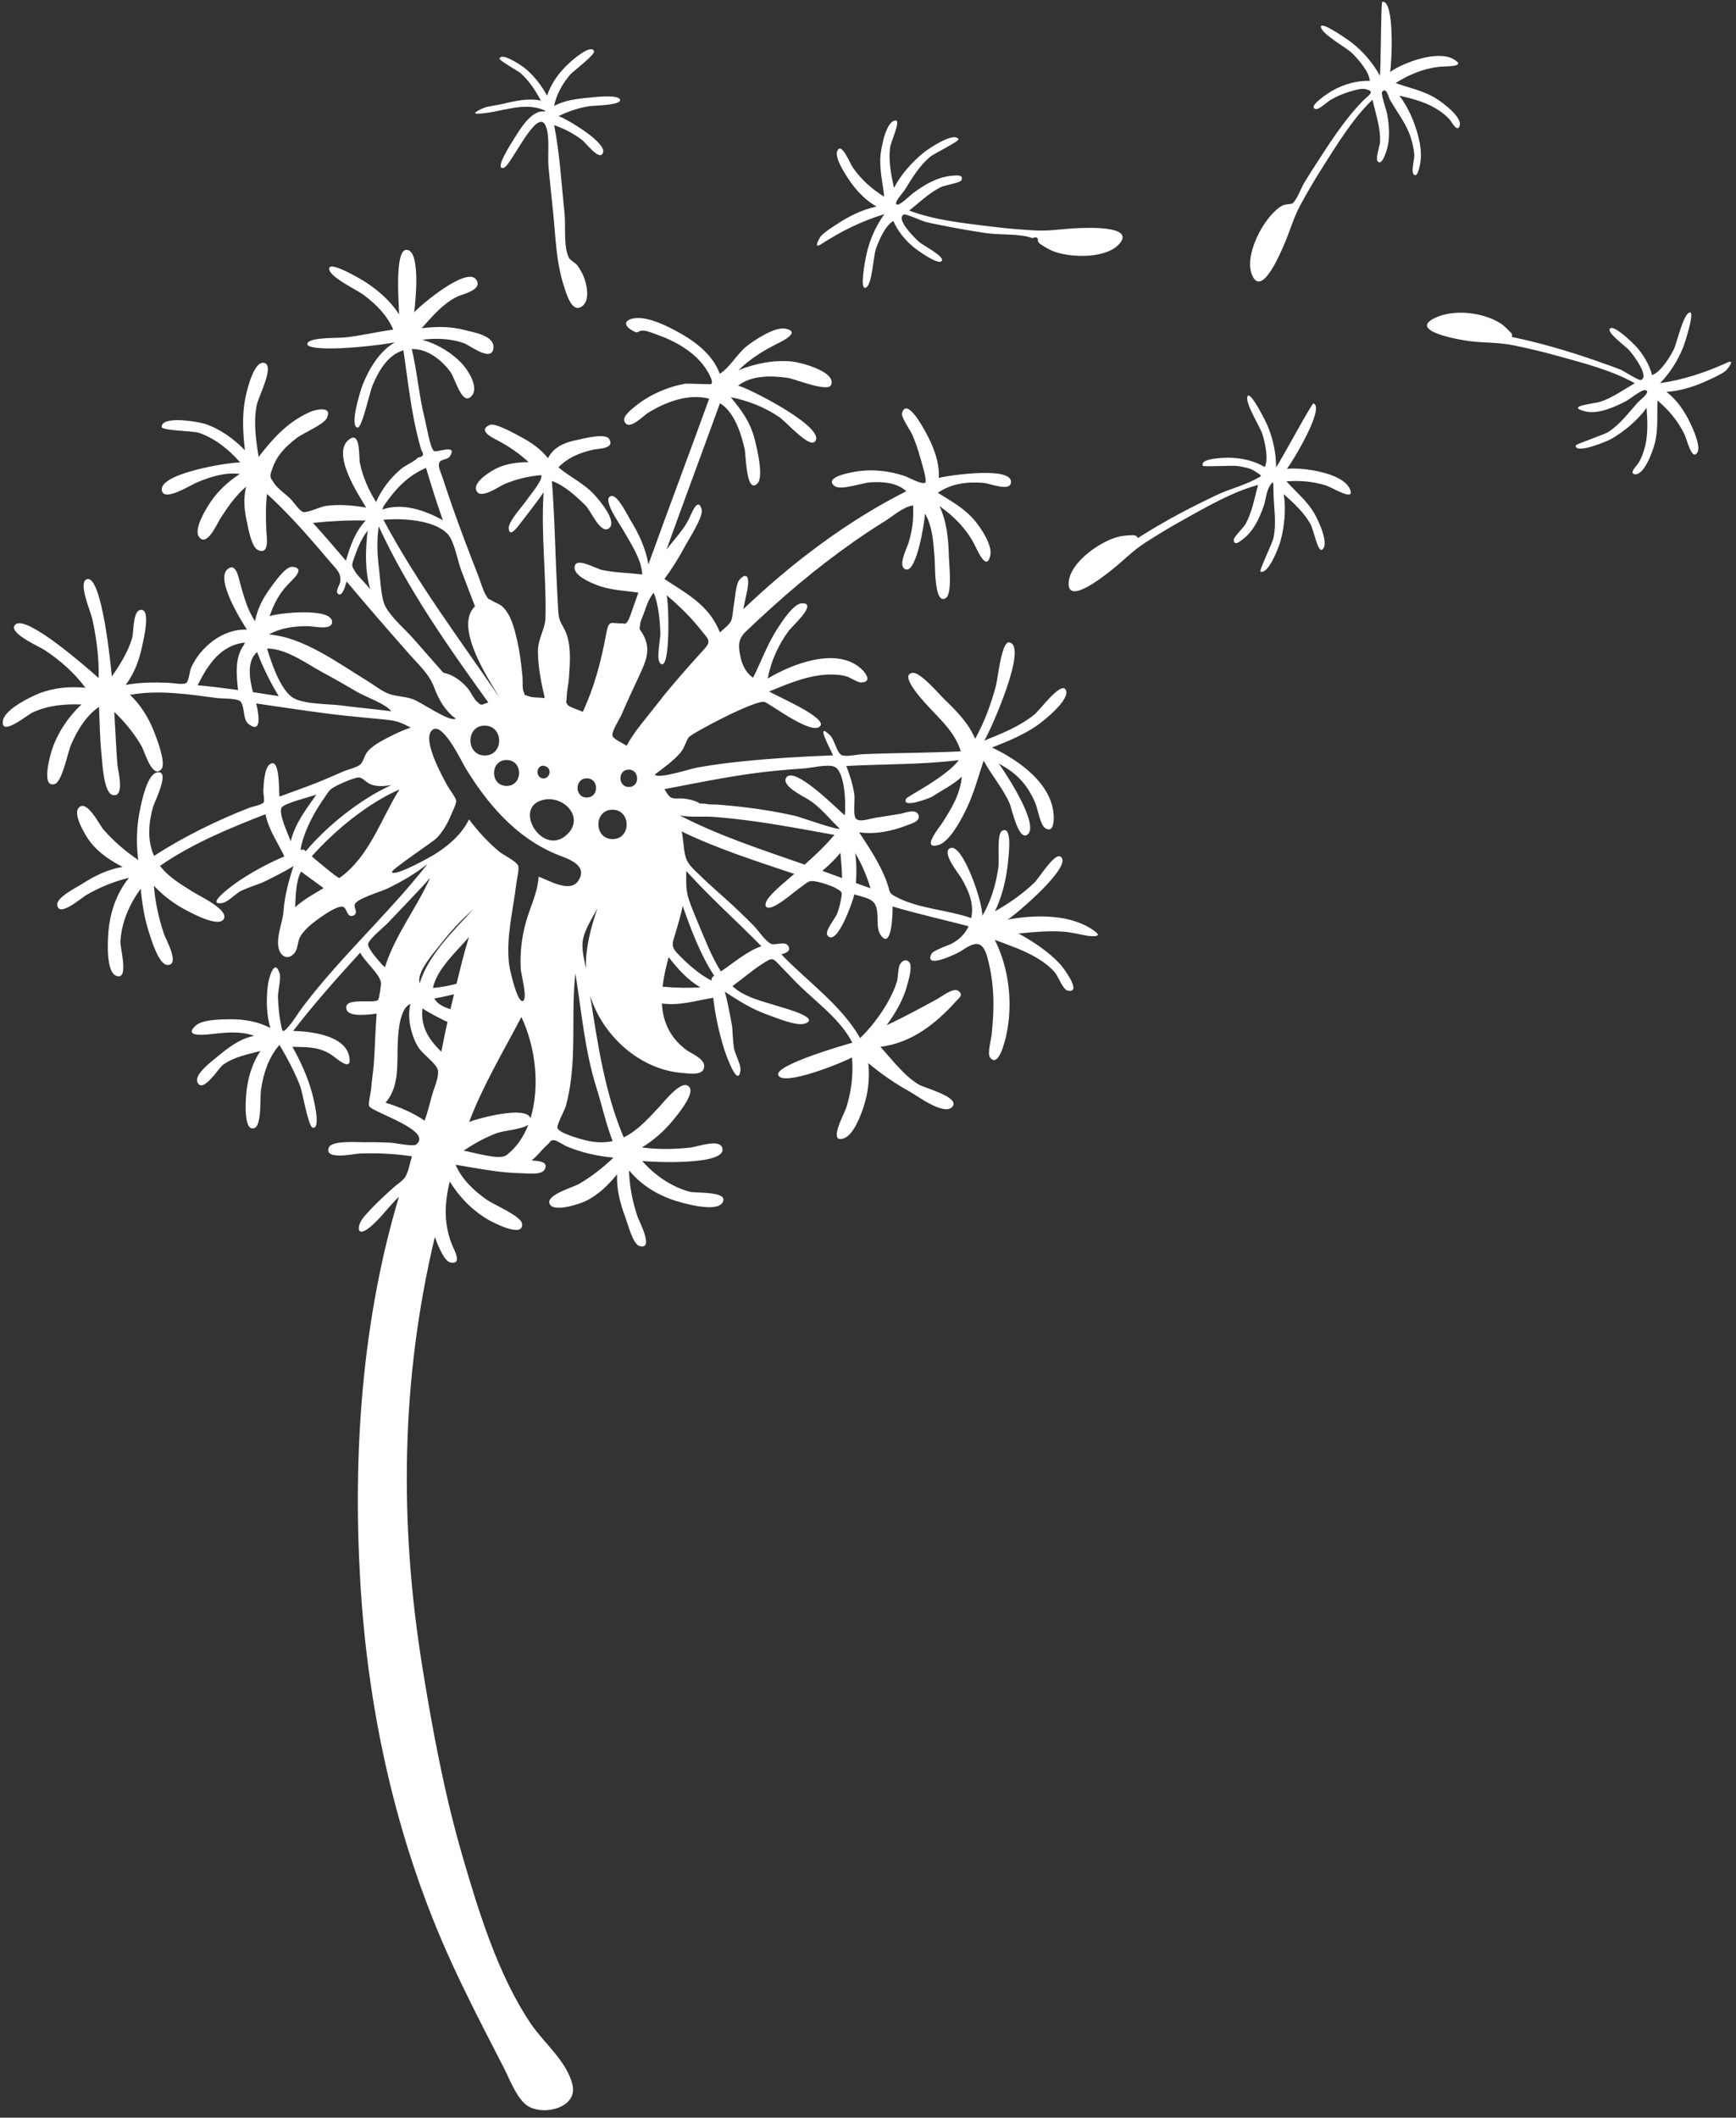<?xml version="1.0" encoding="UTF-8" standalone="no"?><svg xmlns="http://www.w3.org/2000/svg" xmlns:xlink="http://www.w3.org/1999/xlink" fill="#000000" height="502.2" preserveAspectRatio="xMidYMid meet" version="1" viewBox="-0.6 -0.4 411.7 502.2" width="411.7" zoomAndPan="magnify"><rect x="-0.6" y="-0.4" width="411.7" height="502.2" fill="#333333" stroke="none"/><g id="change1_1"><path d="M259.18,220.55c-5.58-4.28-14.26-4.08-20.82-2.87c1.96-1.18,15.85-12.99,12.51-14.95 c-1.43-0.84-5.09,5.15-6.17,6.19c-2.78,2.68-5.99,4.9-9.34,6.79c1.86-3.89,2.81-8.19,3.17-12.47c0.1-1.13,0.96-8.05-1.52-6.58 c-1.27,0.75-0.58,6.84-0.84,8.63c-0.59,4.02-1.72,8.02-3.84,11.53c0.36-2.62-4.68-17.62-7.65-16.06c-2.03,1.06,2.1,6.02,2.81,7.26 c1.62,2.85,2.99,5.96,2.23,9.3c-5.62-1.98-12.55-2.21-17.81-5.03c-1.8-0.96-1.36-1.01-2.03-3.02c-0.43-1.29-0.98-2.53-1.58-3.74 c-1.47-2.99-3.34-5.78-5.16-8.55c3.8,0.55,7.84-0.28,11.38-1.67c1.08-0.42,3.24-0.94,2.69-2.46c-0.57-1.57-3.3-0.44-4.33-0.25 c-1.94,0.34-3.9,0.62-5.85,0.93c-1.75,0.28-4.07,1.25-4.78,0c-0.54-0.94-0.04-4.48-0.27-5.79c-0.38-2.22-1.05-4.4-1.88-6.49 c9.03-0.49,17.7-0.28,26.67-1.38c-2.99,4.02-12.2,8.58-12.47,9.12c-1.26,2.53,5.72-0.17,6.21-0.49c2.52-1.66,4.79-2.68,7.01-4.72 c-0.47,4.22-2.31,7.28-4.56,10.82c-0.77,1.22-5.18,6.47-1.12,5.43c2.66-0.68,5.35-5.78,6.47-8.02c1.92-3.83,3.03-7.99,4.36-12.04 c1.9,3.51,4.57,6.54,6.18,10.2c0.53,1.21,2.08,9.01,4.23,7.34c2.97-2.31-5.38-14.85-6.79-16.8c4.24,2.2,6.94,5.14,8.72,9.56 c0.51,1.28,1.11,5,2.26,5.73c1.82,1.15,2.05-1.27,2.03-2.56c-0.12-7.89-8.25-13.51-14.63-16.57c3.62-1.41,7.37-2.96,10.59-5.16 c1.56-1.06,8.21-6.36,6.86-8.57c-1.18-1.92-6.1,4.85-7.38,5.88c-3.57,2.9-7.7,4.5-11.91,6.21c1.41-2.24,10.61-22.73,5.86-23.29 c-1.77-0.21-2.65,8.52-3.07,10.14c-1.16,4.42-2.74,8.74-4.97,12.73c-1.48-3.63-4.44-6.64-7.22-9.31c-1.21-1.16-5.75-6.54-7.58-6.33 c-3.74,0.41,3.72,7.99,4.62,8.94c2.72,2.85,5.65,5.78,6.77,9.67c-7.77,0.39-15.57,0.35-23.34,0.68c-1.07,0.05-4.08,0.7-4.96,0.19 c-1.16-0.68-1.63-3.65-2.68-4.67c-3.7-3.59,0.09,3.3,0.7,4.75c-7.16,0.27-14.32,0.69-21.45,1.42c-3.59,0.37-7.16,0.83-10.71,1.46 c-1.75,0.31-9.25,2.82-10.12,1.67c2.14-1.64,4.42-3.2,6.17-5.28c0.9-1.07,1.2-2.61,1.87-3.54c0.69-0.95,16.28-9.21,18.07-8.37 c2.04,0.96,11.26,7.99,13.14,5.68c1.63-2.01-10.61-7.23-12.14-8.18c4.63-1.9,9.58-4.03,14.68-4.03c1.2,0,2.44,0.11,3.61,0.42 c0.76,0.2,2.68,1.43,3.36,1.45c2.54,0.07,1.74-1.72,0.38-3.05c-5.74-5.6-16.65-1.3-22.35,2.13c0.75-4.1,2.55-8.05,5.03-11.39 c0.69-0.93,7-6.56,3.08-6.45c-1.98,0.06-4.65,4.26-5.6,5.68c-2.49,3.73-3.99,7.99-5.99,11.98c-1.69-1.16-2.58-3.03-2.99-4.99 c-0.56-2.64-0.6-4.18,1.33-6.02c4.06-3.88,8.23-7.66,12.54-11.27c4.19-3.5,8.51-6.84,12.98-9.97c2.44-1.71,4.92-3.35,7.45-4.92 c1.84-1.14,4.41-3.45,6.65-3.69c0.12,3.27-0.14,5.84-1.12,8.95c-0.44,1.39-2.64,5.54-0.63,6.21c2.54,0.85,4.46-11,4.56-13.24 c1.85,3.11,2,7.15,2.29,10.66c0.13,1.54-0.13,11.22,2.67,9.37c1.58-1.04,0.73-8.32,0.69-10.14c-0.09-3.95-0.5-8.04-2.21-11.65 c3.32,2.3,6.22,5.23,8.14,8.81c0.72,1.34,3.02,7.01,3.91,2.86c0.52-2.43-2.18-6.42-3.62-8.16c-2.43-2.94-5.64-4.7-8.83-6.67 c3.2-2.21,7.07-2.69,10.88-2.35c1.39,0.12,5.9,1.97,6.41,0.18c1.26-4.37-15.23-1.9-17.05-1.36c0.19-3.84-1.32-7.58-3.14-10.89 c-0.43-0.79-4.43-8.28-5.57-4.55c-0.32,1.04,1.97,4.13,2.44,5.24c0.73,1.69,1.33,3.42,1.81,5.19c0.15,0.56,1.76,5.63,1.25,6.12 c-0.64,0.62-4.19-1.34-4.89-1.57c-3.49-1.15-7.16-1.62-10.81-1.16c-1.08,0.14-8.69,1.3-5.81,3.54c1.43,1.12,6.6-0.76,8.4-0.87 c2.94-0.18,6.32,0,8.61,2.1c-14.14,7.14-27.23,17.08-38.66,27.98c0.27-1.37,0.6-2.86,0.89-4.24c0.91-4.45-0.65-4.13-1.81-2.71 c-0.88,1.07-1.02,4.39-1.3,5.74c-0.21,1.04-0.26,3.12-0.71,4.05c-0.46,0.94-1.89,1.94-2.6,2.67c-2.65-6.54-7.71-9.04-13.17-12.67 c1.85-2.53,3.52-5.2,4.99-7.97c0.77-1.45,4.29-6.84,3.84-8.5c-0.9-3.36-2.56,1.35-3.1,2.39c-1.37,2.62-3.48,4.78-5.25,7.11 c4.18-11.59,8.49-23.14,12.69-34.72c3.43,2.08,5.07,7.3,5.88,11.01c0.26,1.17,0.34,10.76,3.02,8.01c1.54-1.58-0.18-8.52-0.64-10.35 c-1.04-4.17-3.05-6.86-5.7-10.09c4.09,0.8,8.09,2.38,11.55,4.74c1.45,0.99,6.92,7.2,8.34,5.84c3.26-3.12-15.55-12.71-18.15-13.33 c3.24-2.51,7.97-2.39,11.81-1.83c1.76,0.26,9.61,3.56,10.28,1.6c1.1-3.2-7.54-5.32-9.29-5.49c-4.27-0.41-8.75,0.44-12.69,2.07 c2.44-2.46,5.39-4.34,8.45-5.93c1.21-0.63,6.82-3.11,2.6-3.94c-2.43-0.48-7.34,2.74-9.12,4.17c-2.38,1.91-3.81,4.87-6.39,6.55 c-1.47-4.11-5.17-7.18-8.83-9.31c-2.83-1.64-8.35-4.59-11.79-3.8c-2.21,0.51-1.98,1.77-0.19,2.8c1.76,1.02,1.1,0.06,2.56,0.06 c0.97,0,2.11,0.52,3.03,0.84c4.38,1.49,9.13,4.09,11.79,8c0.45,0.67,2.08,3.19,1.42,3.82c-0.16,0.16-5.66-0.16-6.25-0.05 c-4.25,0.77-8.65,2.71-11.97,5.49c-0.98,0.82-3.46,2.68-2,3.99c1.26,1.13,4.13-1.9,5.2-2.57c4.16-2.58,9.59-4.66,14.52-3.37 c-4.76,13.12-9.68,26.17-14.41,39.29c-0.65-3.75-2.26-7.25-4.24-10.46c-0.58-0.94-3-5.92-4.45-5.76c-2.66,0.29,1.92,6.7,2.51,7.76 c1.74,3.09,4.58,7.2,4.72,10.86c-3.15-0.39-6.36-0.41-9.48-1.06c-1.72-0.36-6.61-3.39-6.57-0.5c0.03,2.15,4.83,3.97,6.43,4.46 c2.81,0.86,5.8,0.96,8.69,1.4c-0.59,1.68-1.18,3.37-1.77,5.05c-0.15,0.42-0.89,2.89-1.87,2.23c-2.85,0.22-3.31-1.21-4.01,2.63 c-1.13,6.19-2.84,12.67-5.53,18.37c-0.76-0.43-3.15-1.05-3.61-1.7c-0.56-0.8-0.24-0.53-0.21-1.74c0.04-1.51,0.43-3.06,0.54-4.58 c0.25-3.46,0.63-8.01-0.91-11.24c-1.02-2.13-1.5-2.21-1.64-4.94c-0.18-3.3-0.36-6.6-0.49-9.9c-0.28-6.89-0.46-13.78-1-20.65 c2.93,0.99,5.81,3.67,8.02,5.84c1.2,1.18,3.58,7.04,5.6,5.31c1.91-1.63-2.43-6.7-3.62-7.97c-2.45-2.64-5.71-4.12-8.45-6.41 c2.24-2.36,5.36-3.61,8.49-4.24c1.08-0.22,4.97-0.2,3.53-2.51c-0.92-1.47-6.21-0.03-7.63,0.25c-2.79,0.55-5.53,1.62-6.86,4.33 c-1.73-2.18-4.04-3.79-6.49-5.08c-1.14-0.59-6.05-3.42-7.35-2.82c-2.99,1.38,0.8,3.1,1.99,3.73c2.63,1.39,5.07,3.09,7.26,5.1 c-2.5,0-5.08,0.32-7.38,1.36c-1.37,0.62-5.52,3.09-5.11,5.07c0.61,2.88,5.57-0.76,6.8-1.26c2.78-1.13,5.7-1.87,8.7-2.09 c0.36,1.22-2.67,4.72-3.39,5.81c-0.9,1.35-4.41,5.12-4.35,6.73c0.1,2.69,2.44-0.69,3.07-1.51c1.77-2.29,3.55-4.58,5.21-6.95 c-0.66,9.98,0.67,19.84,0.44,29.77c-0.06,2.64-1.8,4.91-1.79,7.95c0.01,3.73,0.8,7.47,1.62,11.09c-1-0.18-2.73-0.07-3.66-0.41 c-0.6-0.22-0.94-0.31-1.13-0.33c0.03-0.09,0.01-0.29-0.18-0.67c-0.41-0.81-0.22-2.68-0.3-3.56c-0.29-3.02-0.66-6.06-1.35-9.02 c-0.6-2.55-1.38-5.77-3.36-7.67c-0.76-0.73-1.54-0.85-2.36-1.37c-1.15-0.73-0.86-0.05-1.69-1.52c-0.72-1.26-1.18-3.04-1.71-4.4 c-2.06-5.3-4.12-10.61-6-15.98c-0.87-2.48-1.72-4.97-2.53-7.47c-0.42-1.29-1.24-2.73-0.62-3.64c0.42-0.62,1.9-0.57,2.34-1.24 c2.06-3.11-2.91-0.95-3.68-1.31c-0.91-0.42-1.92-6.5-2.2-7.58c-1.41-5.47-1.79-11.13-3.11-16.62c3.74-0.09,7.02,2.53,9.14,5.39 c1.11,1.49,2.68,7.79,4.8,5.99c2.36-2-0.68-6.49-2.09-7.99c-2.47-2.62-5.91-4.64-9.37-5.6c3.29-0.4,6.67-0.31,9.83,0.79 c1.44,0.5,6.77,4.76,7.06,1.11c0.23-2.94-4.8-3.65-6.74-4.18c-3.35-0.92-6.87-0.87-10.29-0.45c2.5-2.78,4.9-5.67,8.26-7.41 c1.35-0.7,6.35-1.63,4.69-4.1c-2.18-3.25-13.18,6-14.72,7.74c0.29-2.13,1.66-14.82-1.83-14.82c-2.9,0-1.76,12.94-1.75,15.3 c-2.02-3.14-4.89-5.66-8-7.68c-1.2-0.78-9.09-5.41-8.56-2.95c0.43,2.01,6.61,4.83,8.28,6.11c2.88,2.2,5.47,4.75,6.9,8.14 c-3.77,0.51-7.46,1.4-11.25,1.84c-1.76,0.2-8.32-0.07-9.07,1.34c-0.89,1.66,7.58,1.26,8.37,1.21c4.08-0.23,8.28-0.66,12.31-1.36 c-3.66,2.12-6.07,6.22-7.61,10.03c-0.46,1.15-3.29,10.08-1.16,10.17c0.99,0.04,2.9-8.55,3.42-9.8c1.41-3.45,3.58-7.39,7.4-8.53 c1.09,7.29,1.78,14.47,3.68,21.62c0.17,0.66,0.35,1.32,0.53,1.97c0.76,1.07,0.51,1.69-0.74,1.85c-1.02,1.07-2.9,1.74-4.08,2.74 c-2.51,2.12-4.55,4.8-5.88,7.81c-1.78-2.85-3.15-5.96-3.83-9.26c-0.3-1.45,0.21-7.55-2.47-5.65c-4.52,3.2,2.2,13.29,3.95,16.22 c-3.16-0.53-6.4-0.82-9.59-0.39c-1.21,0.16-4.32,1.69-5.33,1.45c-0.86-0.21-2.34-2.44-2.93-3.03c-1.2-1.21-3.13-2.49-4.05-3.9 c-0.98-1.5-1.04-1.45-0.3-3.49c1.16-3.21,3.04-5.02,5.69-7.1c1.55-1.22,6.43-3.17,7.19-4.77c1.43-2.98-2.67-2.02-3.98-1.44 c-5.29,2.34-8.71,6.17-12.2,10.65c-0.65-4.06-1.24-8.15-0.46-12.23c0.37-1.97,4.26-9.21,1.9-10.02c-2.6-0.89-4.36,6.99-4.67,8.72 c-0.71,3.91-0.48,8.04-0.01,11.96c-2.63-2.68-5.81-5.02-9.4-6.23c-1.54-0.52-10.24-2.07-10.36,0.66c-0.04,0.97,7.41,0.92,8.96,1.47 c3.79,1.35,7.06,3.99,9.68,7c-2.79-0.07-20.05,2.7-18.52,6.88c0.83,2.27,6.82-1.56,8.2-2.13c3.25-1.35,6.67-2.48,10.23-2.03 c-2.67,1.72-5.09,3.93-6.89,6.56c-1.02,1.49-4.1,6.44-2.83,8.31c1.81,2.68,4.34-3.1,4.98-4.12c1.78-2.8,3.68-5.59,6.24-7.74 c-0.68,2.61-0.48,5.36,0.09,7.96c0.36,1.63,1.09,6.31,2.7,7.07c2.83,1.33,2.05-3.26,2-4.36c-0.14-2.98-0.18-5.98,0.14-8.96 c4.48,4.1,8.14,8.16,12.08,12.72c0.96,1.11,1.91,2.23,2.85,3.35c1.46,1.73,2.61,2.49,2.48,4.63c-0.05,0.78-1.24,2.32-0.6,2.96 c1.11,1.11,1.94-2.48,2.07-2.88c4.83,5.75,9.76,11.42,14.72,17.06c2.3,2.62,4.93,4.92,6.11,8.19c0.99,2.75,2.64,5.54,5.06,7.26 c-1.33,0.98-8.09-3.85-10.18-4.6c-1.78-0.65-3.83-0.63-5.54-1.22c-1.82-0.63-3.73-2.2-5.36-3.19c-6.74-4.09-15.09-10.32-23.2-10.93 c2.74-1.59,6.04-1.97,9.15-1.98c1.4-0.01,6.03,1.19,5.79-1.15c-0.34-3.29-12.88-1.98-14.8-1.21c1.07-3.12,2.39-5.58,4.71-7.9 c1.01-1.01,3.82-3.59,0.65-3.81c-1.68-0.12-4.58,4.21-5.49,5.47c-1.61,2.22-2.81,4.71-3.33,7.42c-1.82-2.68-2.67-5.95-3.55-9.04 c-0.32-1.14-0.97-5.07-3.01-3.25c-2.8,2.48,3.23,12.08,4.64,14.31c-5.65-0.3-11.05,4.11-13.24,9.03c-0.34,0.76-0.52,2.98-1.08,3.54 c-0.58,0.59-3.12,0.08-4.25,0.03c-3.4-0.15-6.83-0.12-10.19,0.5c2.16-2.82,3.34-6.26,4.02-9.71c0.24-1.22,2-8.32-0.45-8.09 c-1.92,0.17-1.62,5.27-2.04,6.7c-0.99,3.32-2.86,6.28-4.81,9.11c-0.24-2.71-2.36-24.13-5.9-23.08c-2.21,0.66,0.89,7.69,1.27,9.43 c1.01,4.6,1.61,9.3,1.51,14.01c-2.15-1.9-17.14-15.22-19.77-12.67c-1.93,1.87,5.48,5.09,6.84,5.97c3.78,2.46,7.08,5.38,9.8,9.01 c-3.72-0.37-7.54-0.03-11.04,1.36c-2.18,0.87-8.1,3.78-8.53,6.42c-0.65,3.99,5.73-1.31,6.98-1.9c3.74-1.74,7.58-2.06,11.64-1.92 c-3.08,2.86-5.53,6.51-6.92,10.49c-0.45,1.29-2.8,9.47,0.61,8.36c1.75-0.57,3.09-7.61,3.84-9.32c1.5-3.44,3.51-6.79,6.63-8.98 c0.17,3.85,0.2,7.72,0.62,11.56c0.19,1.76,0.47,8.85,2.61,9.35c3.02,0.71,1.23-5.85,1.12-7.33c-0.3-4.12-0.49-8.25-0.73-12.37 c2.52,2.41,4.76,5.13,6.49,8.16c0.69,1.2,2.49,7.7,4.62,5.51c1.31-1.34-1.02-7.28-1.57-8.72c-1.28-3.34-3.19-6.53-5.81-9 c6.82-1.23,13.87-0.13,20.66,0.77c1.16,0.15,4.6,0.01,5.45,0.74c1.17,1.01,0.56,4.26,1.96,5.37c3.5,2.78,2.3-3.21,1.85-4.83 c5.91,0.85,11.67,1.74,17.61,2.49c3,0.38,6,0.66,9,0.95c1.55,0.15,3.09,0.29,4.63,0.46c2.35,0.25,3.37,0.78,5.41,1.82 c-2.37,0.79-5.07,2.12-7.27,3.38c-1.08,0.62-2.12,1.34-2.94,2.28c-0.74,0.85-0.97,2.24-1.63,2.98c-0.73,0.81-2.98,1.26-4.07,1.73 c-1.8,0.78-3.59,1.58-5.4,2.32c-3.23,1.31-6.53,2.48-9.81,3.67c-0.2-1.32,0.18-9.67-2.4-7.58c-1.2,0.97-1.39,4.92-1.43,6.3 c-0.02,0.57,0.34,2.2,0.08,2.65c-0.32,0.57-2.77,1.05-3.36,1.27c-7.73,3.02-15.66,6.89-22.63,11.43c-1.66-3.63-1.31-7.8-0.27-11.55 c0.35-1.25,4.36-9.07,0.87-8.22c-2.3,0.56-3.58,7.05-3.97,8.97c-0.8,3.86-0.87,7.87-0.4,11.78c-3.01-2.08-5.83-4.46-8.23-7.23 c-1.03-1.19-4.02-7.39-5.92-5.11c-1.37,1.65,1.75,6.7,2.76,8.02c2,2.6,4.8,4.45,7.69,5.95c-3.43,0.57-6.57,2.08-9.48,3.96 c-1.3,0.84-6.19,3.22-6.02,5.04c0.3,3.14,5.77-1.68,6.86-2.31c3.18-1.84,6.58-3.25,10.16-4.11c-2.63,3.24-4.18,7.29-4.73,11.4 c-0.29,2.21-0.97,10.84,1.7,11.85c3.15,1.19,0.89-6.62,0.99-8.15c0.27-4.5,2.14-8.91,4.83-12.49c0.31,3.46,0.85,6.93,1.92,10.24 c0.53,1.64,2.33,7.79,4.42,7.82c3.08,0.04-0.42-6.11-0.85-7.39c-1.22-3.69-2.08-7.51-2.37-11.39c2.27,2.42,4.94,4.43,7.89,5.93 c1.45,0.74,7.5,4.01,8.68,1.95c1.21-2.12-5.37-5.25-6.78-6.11c-2.98-1.84-6.17-3.65-8.34-6.48c7.6-5.29,16.43-8.9,25-12.26 c0.83,3.85,2.86,6.59,4.49,10.01c-3.72,1.57-7.28,3.5-10.65,5.72c-1.08,0.71-8.57,6.08-3.99,5.31c1.27-0.21,3.17-2.31,4.5-2.92 c1.56-0.72,3.21-1.25,4.81-1.86c0.7-0.27,7.8-3.85,7.52-4.1c-1.09,3.52-2.13,7.06-2.38,10.76c-0.18,2.67-1.89,6.4-1.12,9.04 c0.61,2.07,2.44,2.67,3.83,0.81c0.68-0.9,0.62-2.62,1.22-3.68c0.62-1.09,1.49-1.97,2.43-2.79c1.14-0.99,6.22-4.86,7.76-4.33 c0.97,0.33,0.89,2.68,2.39,2.08c1.36-0.54,0.08-1.89,0.37-2.66c0.54-1.43,6.17-2.97,7.97-3.86c3.27-1.62,6.45-3.44,9.29-5.74 c-9.22,11.79-20.46,21.85-29.51,33.8c-1.14,1.5-2.12,3.21-3.34,4.64c-1.67,1.96-1.56,1.39-2.02-0.91c-0.37-1.84-0.5-3.91-0.6-5.79 c-0.08-1.48,0.8-4.55,0.4-5.79c-1.24-3.83-2.61,1.24-2.8,2.83c-0.41,3.33-0.35,6.88,0.59,10.12c-2.9-1.51-6.22-2.09-9.46-2.06 c-2.17,0.02-6.62,0.02-8.26,1.52c-2.84,2.58,1.71,2.22,3.12,2.06c3.58-0.39,7.29-0.91,10.77,0.35c-3.56,0.72-6.24,2.88-8.96,5.13 c-1.19,0.99-5.43,4.12-4.45,5.99c1.32,2.51,4.95-3.44,5.94-4.18c2.53-1.92,5.96-2.55,8.96-3.35c-2.06,3.04-3.09,6.73-3.39,10.36 c-0.11,1.38-0.68,8.91,1.96,7.92c1.79-0.67,1.28-7.37,1.56-9.15c0.59-3.84,1.77-7.59,4.38-10.57c1.85,3.12,3.57,6.34,4.89,9.72 c0.55,1.42,1.94,9.61,2.95,9.89c2.16,0.6,0.17-7.14-0.13-8.26c-1.05-3.82-2.72-7.44-4.64-10.9c3.39,0.1,6.16-0.07,9.15,1.84 c1.31,0.84,5.03,4.4,4.34,0.55c-0.94-5.21-9.37-6.06-13.32-6.15c4.99-6.45,10.4-12.56,15.91-18.57c1.17,2.31,4.46,4.83,4.92,7.05 c0.09,0.45-0.42,3.92-0.7,4.19c-0.51,0.49-3.16,0.27-3.79,0.31c-1.16,0.08-4.38-0.13-3.65,2.02c0.62,1.83,5.78,1.07,7.11,0.89 c-0.32,3.97-0.38,7.95-0.67,11.93c-0.15,2-0.5,3.98-0.64,5.98c-0.05,0.69-0.74,3.49-0.46,4.04c0.76,1.46,15.39,5.83,11.11,9.12 c-0.68,0.52-5.05-0.42-6.02-0.46c-2.01-0.1-4.03-0.15-6.04-0.11c-1.76,0.03-8.03-0.51-8.65,1.32c-1.04,3.04,6.02,1.4,7.4,1.36 c4.13-0.13,8.27,0.03,12.36,0.67c-0.5,1.45-0.81,3.68-1.65,4.95c-0.61,0.91-1.92,1.7-2.76,2.46c-2.46,2.22-4.88,4.45-7.03,6.98 c-1.64,1.93-1.81,4.87,1.04,2.73c2.66-1.99,4.85-5.23,7.3-7.54c-8.78,29.28-10.95,60.87-9.17,91.28c1.71,29.25,7.85,58.3,19.4,85.28 c2.99,6.98,6.35,13.79,9.79,20.56c1.61,3.17,3.25,6.33,4.87,9.49c1.39,2.71,2.59,6.08,4.76,8.3c3.36,3.43,12.68,1.53,11.55-4.07 c-1.14-5.62-6.84-10.15-9.92-14.72c-7.79-11.55-12.4-26.64-16.26-39.91c-4.23-14.54-7.01-29.5-9.43-44.44 c-5.55-34.28-5.16-68.36,2.92-102.22c0.56,1.44,2.09,5.78,3.79,6.07c2.69,0.46,0.91-2.79,0.49-3.76c-2.21-5.1-2.04-10.19-0.74-15.49 c2.17,3.6,5.24,6.75,8.85,8.92c1.17,0.71,8.69,4.68,8.3,1.12c-0.2-1.83-6.82-4.59-8.34-5.67c-3.06-2.17-5.93-4.82-7.43-8.33 c5.22,0.85,10.45,1.95,15.76,2.02c1.3,0.02,4.59,0.5,5.37-0.9c1.13-2.05-2.01-2.01-3.11-2.14c1.42-1.09,2.43-2.57,3.75-3.73 c0.99-0.87,0.46-0.99,1.56-1.08c0.49-0.04,2.49,1.25,2.88,1.42c3.56,1.51,7.4,2.39,11.25,2.72c-2.51,2.38-5.24,4.54-8.23,6.27 c-1.34,0.77-8.03,2.63-6.89,4.78c1.06,2,7.09-0.08,8.51-0.75c2.98-1.42,5.39-3.82,7.45-6.34c-0.14,3.49,0.7,6.85,1.93,10.09 c0.51,1.33,1.78,6.44,3.34,6.9c3.7,1.09-0.09-5.93-0.43-6.96c-1.19-3.55-1.9-7.24-2.01-10.99c2.63,3.24,6.28,5.58,10.19,6.96 c2.1,0.74,10.41,3.17,11.95,0.76c1.81-2.84-6.3-2.23-7.77-2.63c-4.35-1.19-8.28-3.92-11.24-7.29c2.26,0.27,19.79,1.12,19.03-2.93 c-0.47-2.51-5.8-0.46-7.47-0.27c-3.86,0.44-7.77,0.5-11.63-0.01c2.64-1.61,5.01-3.64,7-6c1.13-1.35,5.51-6.47,4.31-8.23 c-1.6-2.36-5.95,3.29-7.12,4.52c-2.55,2.69-5.1,5.69-8.51,7.32c-4.49-10.57-6.2-22.37-7.96-33.63c2.93,9.56,11.86,17.65,22.02,18.37 c1.63,0.12,4.97,0.73,5.03-1.61c0.04-1.8-2.97-2.97-4.09-3.77c-3.73-2.65-5.74-6.54-5.93-11.1c4.4,0.55,7.96-0.69,12.16-1.36 c0.48,4.17,1.38,8.28,2.63,12.28c0.33,1.05,3.28,9.47,3.83,4.87c0.16-1.31-1.35-3.83-1.56-5.32c-0.23-1.63-0.27-3.28-0.4-4.92 c-0.06-0.72-1.6-8.55-1.83-8.41c3.19,2.11,6.43,4.17,10.05,5.45c2.02,0.71,6.99,2.86,9.02,2.17c3.82-1.3-4.64-3.6-5.65-3.92 c-3.58-1.15-8.79-2.24-11.52-4.98c2.46-1.77,4.73-3.79,7.3-5.41c2.1-1.32,2.15-1.37,3.84,0.41c1.24,1.31,2.48,2.61,3.74,3.9 c4.43,4.54,10.64,8.78,13.54,14.54c-2.11,0.58-18.23,5.25-17.58,7.61c0.82,3,15.59-3.01,17.49-4.13c0.38,3.99-0.14,8.04-1.32,11.85 c-0.45,1.44-4.55,8.76-0.55,7.32c2.3-0.82,4.04-5.59,4.7-7.65c1.02-3.21,1.44-6.81,1.05-10.17c3.2,2.66,6.32,4.83,9.95,6.84 c1.64,0.91,8.23,5.86,10.05,3.44c1.69-2.25-6.66-4.39-7.96-5.15c-3.57-2.09-6.4-6-9.17-8.98c7.54-1.01,12.99-5.38,18-10.87 c0.73-0.8,1.79-1.53,0.41-2.45c-1.17-0.77-3.94,1.45-5.06,2.05c-3.92,2.11-7.82,4.26-11.87,6.13c2.14-2.93,4.01-6.12,4.92-9.66 c0.25-0.96,1.26-4.25,0.48-5.23c-0.74-0.92-1.62-0.45-2.14,0.3c-0.61,0.86-0.5,3.22-0.84,4.31c-0.55,1.79-1.38,3.48-2.31,5.1 c-1.74,2.99-3.92,5.85-6.41,8.25c-4.26-7.67-12.65-13.57-18.66-19.86c1.04-0.35,2.43-0.74,1.57-2.07c-0.74-1.14-3-0.04-3.94-0.41 c-1.4-0.56-3.12-3.23-4.2-4.33c-1.59-1.61-3.21-3.19-4.87-4.73c-2.61-2.42-5.34-4.71-7.89-7.21c-1.28-1.26-2.82-2.52-3.33-4.19 c-0.6-1.92-0.51-4.23-1-6.22c8.58,4.16,17.7,7.04,26.72,10.07c-1.97,1.72-4.13,3.4-5.85,5.37c-1.58,1.81-1.29,3.49,1.23,2.2 c2.16-1.1,4.28-3.09,6.28-4.5c1.83-1.29,1.68-1.61,3.79-1.21c1.04,0.2,3.48,0.98,4.39,1.52c1.63,0.98,1.58,0.78,1.16,3.04 c-0.19,1.03-0.46,2.03-0.84,3.01c-0.4,1.03-3.01,4.18-2.32,5.12c2.22,3.01,6.11-8.24,6.4-9.69c1.76,0.58,4,0.84,4.87,2.28 c1.21,1.99,0.06,5.39,1.32,7.28c2.67,4.01,2.98-5.41,2.86-6.7c5.96,1.79,12.02,3.1,18.04,4.69c-0.9,1.93-2.13,3.06-3.92,4.09 c-0.81,0.46-4.46,1.59-4.89,2.47c-1.86,3.8,6.21-0.12,7.02-0.67c3.26-2.22,5.08-2.73,6.25,1.51c1.03,3.74,1.48,7.68,1.44,11.55 c-0.02,2.18-0.19,4.36-0.4,6.53c-0.11,1.18-1.09,4.74-0.41,5.64c2.05,2.72,3.63-4.26,3.86-5.3c1.61-7.38,0.68-15.83-2.73-22.59 c3.42,1.3,6.97,2.46,10.12,4.37c1.51,0.91,2.94,1.99,4.1,3.32c0.84,0.96,1.9,4.1,3.07,4.35c3.59,0.75-1-5.42-1.78-6.26 c-2.75-2.97-6.34-5.34-9.88-7.29c3.56-0.33,7.15-0.7,10.73-0.42c1.9,0.15,3.66,0.62,5.52,0.95 C257.07,221.47,261.26,222.14,259.18,220.55z M81.44,132.57c-2.57-3.02-5.16-6.03-7.83-8.97c4.16-0.44,8.34-0.65,12.52-0.56 C83.64,125.63,82.42,129.19,81.44,132.57z M86.14,138.09c-0.78-0.9-1.99-2.01-2.59-3.04c-0.78-1.33-0.79-1.33-0.22-2.99 c0.8-2.33,1.73-4.67,3.26-6.63c-0.53,4.61-0.71,9.38,0.61,13.88C86.85,138.9,86.5,138.49,86.14,138.09z M57.24,152.56 c-2.22,2.98-1.77,7.2-1.38,10.68c-3.19-0.44-6.38-0.85-9.59-1.13c2.42-4.9,5.48-9.53,11.22-10.13 C57.41,152.16,57.32,152.36,57.24,152.56z M59.39,163.74c-0.73-2.81-1.62-7.3,0.98-9.51c1.37,3.59,3.12,7.18,5.13,10.45 C63.46,164.36,61.43,164.04,59.39,163.74z M80.17,166.88c-3-0.39-9.24-0.2-11.65-2.06c-2.79-2.15-4.82-8.19-5.77-11.41 c4.56-0.06,9.58,3.74,13.46,5.81c2.69,1.43,5.32,2.98,7.96,4.51c1.86,1.08,6.88,2.88,8.02,4.54 C88.19,167.75,84.17,167.41,80.17,166.88z M146.76,169.16c1.5-3.55,3.19-6.98,4.77-10.49c1.48-3.29,2.04-5.61,0.3-8.74 c-0.82-1.47-0.85-0.58-0.61-2.33c0.12-0.91,0.66-1.92,0.96-2.79c0.64-1.85,1.13-3.31,2.26-4.65c1.13,2.85,1.45,6.52,1.57,9.55 c0.06,1.63-1.19,6.53,0.13,7.34c2.3,1.42,1.89-14.55,1.35-16.29c3.02,2.53,5.84,5.31,8.28,8.41c1.52,1.93,2.43,2.42,0.68,4.32 c-1.4,1.52-2.77,3.07-4.14,4.62c-2.5,2.84-4.97,5.71-7.28,8.72c-2.33,3.04-5.26,6.26-7.03,9.64c-0.79-0.61-2.96-1.48-3.32-2.31 C144.27,173.23,146.29,170.26,146.76,169.16z M138.59,184.18c2.93,0.03,2.88,4.58-0.05,4.55 C135.6,188.7,135.66,184.15,138.59,184.18z M128.64,181.27c2.09,0.7,0.88,3.57-0.92,2.81C126.22,183.44,126.85,180.67,128.64,181.27 z M127.27,189.6c5.22-2.22,11.4,3.84,6.32,8.15C128.13,202.38,121.57,192.02,127.27,189.6z M119.57,179.83 c3.97,0.05,3.89,6.2-0.07,6.15C115.53,185.93,115.61,179.78,119.57,179.83z M114.33,178.76c-4.49-0.05-4.51-7.15,0.08-7.08 C118.88,171.74,118.95,178.81,114.33,178.76z M108.78,134.84c1.08,2.85,2.18,5.7,3.26,8.55c-5.07,4.9,3.27,17.33,5.86,21.7 c-9.56-13.97-19.55-27.22-27.57-42.22c4.29-0.41,12.05-0.05,15.26,3.4C107.15,127.95,107.94,132.64,108.78,134.84z M90.43,119.53 c2.73-3.92,5.56-7.05,10.01-8.97c1.22,4.17,2.55,8.31,3.98,12.41c-4.2-2.34-9.61-4.23-14.37-2.53 C90.18,120.15,90.3,119.84,90.43,119.53z M104.53,159.13c-2.37-2.69-4.74-5.39-7.11-8.09c-2.07-2.36-5.08-4.82-6.57-7.53 c-1.1-1.99-1.22-6.27-1.54-8.8c-0.44-3.42-0.61-6.87-0.09-10.29c6.8,14.83,16.48,28.56,25.98,41.77c-1.85,0.6-1.51,0.85-2.68-0.19 c-0.86-0.77-1.41-2.27-2.2-3.18C108.78,161.04,106.89,159.61,104.53,159.13z M75.66,189.77c0.68-0.9,1.48-2.44,2.35-3.12 c0.96-0.76,5.34-2.67,6.4-2.67c1.16,0.01,1.62,1.17,3.07,1.69c1.47,0.53,3.25,0.36,4.75,0.11c-7.23,3.24-15.26,9.63-20.33,15.71 c-0.28-0.48-0.79-0.48-1.24-0.32C71.28,197.31,73.49,192.98,75.66,189.77z M68.34,199.1c-0.56-1.61-2.87-6.35-2.2-7.92 c0.46-1.07,7.03-2.66,8.29-3.14C71.99,191.5,69.37,194.9,68.34,199.1z M69.4,214.74c0.13-2.58,0.13-6.14,1.4-8.46 c1.75,1.36,3.59,2.6,5.35,3.94C73.83,211.59,71.41,212.92,69.4,214.74z M79.91,207.81c-0.31,0.22-6.05-4.69-6.57-5.13 c5.39-6.11,13.29-12.59,20.78-15.87C89.67,193.95,87.03,202.71,79.91,207.81z M90.04,228.39c-0.76-0.9-3.43-3.76-3.34-4.9 c0.09-1.1,3.77-4.07,4.62-4.96c3.37-3.58,6.84-7.07,10.09-10.76c-3.24,7.22-8.33,13.59-10.72,21.19 C90.47,228.76,90.26,228.58,90.04,228.39z M104.01,223.37c2.29-2.96,4.85-5.71,7.68-8.16c-4.54,4.89-10.84,10.98-12.75,17.57 C98.06,230.12,102.41,225.44,104.01,223.37z M101.83,259.41c-0.53,1.99-1.03,4.02-1.73,5.95c-2.8-1.94-6.02-3.26-9.26-4.25 c2.76-3.26,2.79-7.28,2.83-11.33c0.03-2.94,0-10.93,3.07-12.08c-0.84,3.17,0.15,7.46,1.83,10.2c1.14,1.85,4.43,3.89,4.7,5.61 C103.52,255.11,102.24,257.87,101.83,259.41z M104.91,244.76c-0.3,1.42-0.58,2.84-0.85,4.26c-3.07-3.05-4.92-5.92-4.47-10.29 c1.5,1.08,5.58,3.12,5.94,3.2C105.32,242.87,105.11,243.82,104.91,244.76z M106.23,238.91c-1.43-0.39-3.09-1.16-3.84-2.53 c1.57-0.25,3.13-0.64,4.68-1C106.78,236.56,106.5,237.73,106.23,238.91z M102.08,233.89c0.88-4.5,5.7-8.71,8.54-12.1 c-1.14,3.66-2.04,7.39-2.95,11.11C105.84,233.37,103.97,233.73,102.08,233.89z M119.48,273.56c-1.66,1.25-7.96-0.75-10.12-1.08 c2.39-1.63,4.93-3.03,7.63-4.08c2.01-0.78,6.06-0.89,7.71-2.08C123.62,269.14,121.9,271.73,119.48,273.56z M125.22,264.79 c-1.04-3.12-12.6,0.09-14.56,0.86c3.33-8.76,8.08-16.61,12.39-24.89C126.42,247.95,127.5,257.12,125.22,264.79z M127.13,207.5 c-0.2,3.8-2.03,7.25-3.03,10.86c-0.99,3.59-1.41,7.31-1.2,11.03c0.07,1.25,1.7,7.12,0.52,7.59c-1.39,0.55-3.18-7.76-3.29-8.67 c-0.76-6.45,0.97-12.87,1.72-19.23c0.1-0.89,0.78-3.47,0.4-4.26c-0.51-1.05-3.47-2.44-4.44-3.25c-2.7-2.25-5.08-4.85-7.19-7.66 c-1.72,3.59-4.93,6.3-8.25,8.36c-0.94,0.58-9.35,5.31-10.02,4.15c-0.32-0.55,9.77-7.16,10.7-8.16c1.45-1.58,2.49-3.38,3.31-5.36 c0.26-0.62,1.31-2.76,1.22-3.42c-0.11-0.8-1.66-2.77-2.06-3.51c-1.19-2.21-5.84-10.51-3.84-13.01c2.41-3,7.23,7.34,8.1,8.75 c5.22,8.55,11.88,16.35,21.29,20.36c2.32,0.99,8.01,2.42,5.51,6.35C134.63,211.49,129.58,208.36,127.13,207.5z M140.84,257.52 c1.33,4.21,2.24,8.55,3.85,12.68c-2.2,0.5-4.49,0.32-6.66-0.24c-1.06-0.27-5.95-1.61-6.41-2.81c-0.28-0.74,1.68-4.24,1.95-5.18 c0.57-2.04,0.95-4.13,1.22-6.23c1.08-8.41,0.13-16.91,1.06-25.32C137.32,239.48,138.07,248.73,140.84,257.52z M138.33,229.32 c-0.39-2.44-1.17-4.86-0.61-7.23c0.58-2.43,2.15-4.84,3.34-7.02C139.5,219.65,138.24,224.44,138.33,229.32z M144.62,198.59 c-4.42-0.05-4.43-7.03,0.08-6.97C149.1,191.68,149.17,198.64,144.62,198.59z M148.5,186.23c-2.6-0.03-2.64-4.14,0.05-4.12 C151.08,182.12,151.24,186.26,148.5,186.23z M156.53,233.58c0.28-2.37,0.82-4.7,1.44-7c2.12,2.74,4.51,5.42,7.55,7.18 C162.52,233.91,159.51,233.88,156.53,233.58z M162.16,206.16c5.62,6.24,11.93,11.84,17.81,17.83c-3.59,1.25-6.48,3.91-9.61,5.98 c-2.25-3.56-3.8-7.67-5.44-11.54c-0.75-1.77-1.48-3.56-2.11-5.38C161.96,210.58,162.16,208.71,162.16,206.16z M161.31,214.44 c1.92,5.5,4.25,11.73,7.5,16.59c-0.54,0.13-0.68,0.62-0.65,1.1c-2.95-1.41-5.88-4.11-8.11-6.43c-1.77-1.84-1.04-2.78-0.37-5.11 C160.28,218.55,160.87,216.51,161.31,214.44z M190.23,204.64c-10.03-3.5-20.2-6.79-29.67-11.68c2.5,0.53,5.48,0.17,8.04,0.36 c3.3,0.25,6.58,0.62,9.86,1.08c6.31,0.88,12.56,2.06,18.83,3.2C195.14,200.14,192.72,202.44,190.23,204.64z M196.4,206.84 c-0.66-0.24-1.32-0.48-1.99-0.72c1.55-1.3,3.03-2.71,4.29-4.3c0.19,2,0.37,4,0.4,6.01C198.21,207.5,197.3,207.17,196.4,206.84z M199.75,192.94c-1.4-1.05-11.99-11.94-13.9-8.92c-1.21,1.92,4.01,4.4,5.21,5.15c2.97,1.85,4.95,4.55,7.48,6.94 c-0.45,0.45-9.46-2.78-10.59-3.04c-4.1-0.93-8.25-1.6-12.41-2.09c-1.96-0.23-3.92-0.42-5.88-0.57c-0.91-0.07-2.06,0.04-2.93-0.2 c-0.49-0.03-0.97-0.05-1.46-0.08c0-0.28-2.69-1.28-4.77-1.18c-2.2,0.11-2.4-0.32-3.5-2.21c9.02-1.72,17.79-3.58,26.97-4.42 c2.04-0.19,4.09-0.35,6.14-0.49c1.76-0.12,5.41-1.04,7.08-0.44C199.8,182.34,200.03,190.17,199.75,192.94z M202.36,209.01 c0.23-2.36,0.17-4.77-0.15-7.12c1.57,2.62,2.75,5.45,3.64,8.36C204.69,209.85,203.52,209.43,202.36,209.01z M114.04,25.22 c1.29-0.49,2.94-0.6,4.3-0.92c3.03-0.71,6.22-1.51,9.33-0.84c-1.24-2.33-2.73-4.62-4.69-6.41c-0.72-0.66-5.22-3.07-5.1-3.55 c0.42-1.58,5.07,1.54,5.88,2.18c2.23,1.77,4.01,4.12,5.39,6.6c0.94-2.94,2.9-5.55,5.14-7.63c0.79-0.74,5.14-4.63,5.98-2.96 c0.43,0.84-4.88,4.71-5.67,5.63c-1.81,2.14-3.25,4.65-3.79,7.42c2.38-1.33,5.44-1.73,8.12-1.97c1.1-0.1,7.06-0.86,7.51,0.44 c0.47,1.37-6.26,1.42-7.13,1.55c-2.72,0.4-4.98,1.21-7.46,2.37c1.53,0.43,12.31,6.65,10.39,9.01c-1.02,1.25-3.83-2.6-4.81-3.35 c-1.99-1.52-4.24-2.7-6.61-3.5c1.35,6.84,1.71,13.86,2.46,20.78c0.33,3.02-0.31,8.14,1.08,10.74c0.23,0.44,1.57,1.19,1.97,1.74 c0.62,0.85,1.15,1.79,1.54,2.77c0.68,1.72,1.49,5.32-0.29,6.81c-2.57,2.14-3.94-3.17-4.5-4.88c-1.83-5.62-1.92-11.74-2.53-17.57 c-0.37-3.51-0.75-7.01-1.07-10.52c-0.25-2.77,0.4-7.37-0.7-9.79c-2.03-4.47-8.19,9.53-9.89,10.01c-2.44,0.69,1.68-5.68,2.25-6.6 c1.36-2.17,4.28-7.33,7.51-6.71c-0.02-0.08-0.02-0.16-0.01-0.24c-5-2.35-10.72,0.57-15.85,0.73 C110.75,26.62,113.9,25.29,114.04,25.22z M114.04,25.22c-0.01,0-0.01,0-0.02,0.01C114.05,25.22,114.05,25.22,114.04,25.22z M319.55,115.6c1.36,3.12-4.24-0.41-5.62-0.85c-3.1-0.99-6.21-1.23-9.44-1c2.26,2.52,4.84,4.59,6.58,7.56 c0.8,1.36,3.7,7.23,1.9,8.63c-1.03,0.8-2.08-4.8-2.75-6c-1.59-2.84-3.97-5.01-6.37-7.15c0.58,3.62,0.15,7.83-0.84,11.34 c-0.33,1.17-2.8,7.76-4.69,7.03c-0.4-0.16,2.81-6.64,3.09-8c0.76-3.69,0.06-7.18,0-10.89c-0.03-2.05,0.12-3.24-1.04-1.13 c-0.67,1.22-0.8,3.06-1.26,4.4c-0.99,2.89-2.41,6-4.91,7.9c-0.74,0.56-2.1,1.73-2.22,0.23c-0.05-0.68,2.31-2.94,2.74-3.69 c1.64-2.89,2.16-6.23,3.05-9.39c-6.27,1.71-12.45,5.35-18.11,8.49c-2.98,1.66-5.91,3.44-8.77,5.29c-2.77,1.79-4.85,3.97-7.39,6.02 c-1.68,1.35-11.05,9.05-10.66,3.34c0.33-4.8,7.29-9.54,11.38-10.72c1.38-0.4,2.65-0.47,4.07-0.49c0.45,0.05,0.77,0.27,0.97,0.67 c0.56-0.36,1.12-0.71,1.69-1.06c2.66-1.65,5.37-3.2,8.12-4.68c2.97-1.59,5.98-3.08,9.03-4.52c2.82-1.33,6.1-2.16,8.83-3.57 c2.08-1.08,1.84-0.79-0.01-2.06c-1.1-0.76-2.89-1-4.17-1.2c-0.96-0.15-7.98,0.24-8.1-0.04c-0.79-1.87,5.43-1.93,6.43-1.91 c2.88,0.05,5.77,0.75,8.27,2.2c0.95-1.91,0.04-5.84-0.57-7.82c-0.51-1.66-4.3-7.56-3.5-9c0.69-1.23,4.27,5.96,4.65,6.85 c1.33,3.09,2.12,6.67,2.1,10.03c1.06-1.4,8.48-15.28,8.87-15.14c2.81,0.99-5.2,14.26-6.32,15.51 C308.06,110.39,317.81,111.6,319.55,115.6z M194.13,55.53c1.08-1.09,2.53-1.97,3.81-2.81c2.85-1.87,5.97-3.42,9.33-4.14 c-2.68-1.52-4.91-3.9-6.6-6.45c-0.84-1.27-3.37-5.09-2.72-6.69c0.96-2.36,3,2.87,3.7,3.88c1.99,2.88,4.49,5.09,7.44,6.93 c-0.34-3.37-1.2-6.57-0.86-9.99c0.16-1.57,1.28-8.02,3.56-8.09c1.31-0.04-1.15,5.1-1.31,6.47c-0.39,3.23,0.25,6.38,0.93,9.53 c1.6-3.13,4.22-6.06,6.92-8.29c0.94-0.77,7.2-5.13,8.38-3.29c0.3,0.47-5.85,3.45-6.77,4.23c-2.6,2.22-4.22,5.01-6.01,7.87 c-0.39,0.62-2.6,2.96-1.89,3.39c0.68,0.42,3.21-2.17,3.92-2.69c2.74-2.03,5.79-3.84,9.26-4.12c1.15-0.09,2.78-0.27,2.18,1.1 c-0.25,0.56-4.04,1.17-4.92,1.62c-2.78,1.4-5.04,3.63-7.46,5.54c6.06,2.32,13.23,3.02,19.63,3.82c3.39,0.42,6.8,0.71,10.2,0.9 c3.28,0.19,6.27-0.35,9.52-0.51c1.94-0.1,14.25-0.81,10.58,3.58c-3.04,3.65-11.25,3.4-15.25,2.05c-1.26-0.42-2.3-1.05-3.4-1.77 c-0.35-0.2-0.62-0.48-0.78-0.85c0.15-0.81-0.29-1.04-1.3-0.68c-2.89-1.11-7.69-0.72-10.81-1.17c-3.53-0.51-7.03-1.13-10.53-1.83 c-1.34-0.27-2.69-0.52-4.01-0.85c-0.71-0.18-4.66-1.97-5.11-1.75c-2.09,1.01,2.6,5.61,3.61,6.5c1.02,0.89,6.14,3.48,5.38,4.51 c-0.83,1.12-5.98-2.69-6.63-3.22c-2.06-1.68-3.78-3.8-4.86-6.24c-1.9,0.99-3.47,4.7-4.15,6.65c-0.61,1.75-0.84,8.13-2.25,9.08 c-1.77,1.19-0.27-6.47-0.04-7.55c0.73-3.45,2.21-6.97,4.32-9.81c-5.38,1.61-10.37,4.11-15.07,7.16 C192.07,58.82,193.9,55.77,194.13,55.53z M408.63,87.56c-1.23,0.92-2.79,1.58-4.18,2.23c-3.09,1.43-6.4,2.52-9.83,2.74 c2.43,1.89,4.29,4.57,5.6,7.34c0.65,1.38,2.6,5.53,1.72,7.02c-1.29,2.19-2.55-3.28-3.09-4.37c-1.55-3.13-3.7-5.69-6.36-7.94 c-0.16,3.49,0.23,6.88-0.69,10.31c-0.42,1.58-2.38,7.32-4.61,7.18c-1.66-0.1,0.39-2.04,0.78-2.67c0.77-1.26,1.27-2.69,1.61-4.13 c0.69-2.96,0.52-5.96,0.32-8.96c-2.09,2.94-5.23,5.54-8.33,7.36c-0.88,0.52-8.55,3.75-8.49,1.59c0.01-0.36,6.78-2.56,7.81-3.26 c2.86-1.92,4.75-4.53,7-7.06c0.25-0.28,3.34-2.59,1.64-2.83c-0.87-0.12-3.68,2.2-4.55,2.64c-2.68,1.38-6.7,3.22-9.81,2.37 c-4.57-1.25,2.29-1.76,3.74-2.24c2.96-0.98,5.51-2.86,8.19-4.4c-5.66-3.17-12.65-4.91-18.87-6.63c-3.29-0.91-6.62-1.69-9.96-2.37 c-3.49-0.72-6.85-0.54-10.35-0.98c-1.86-0.23-14.96-2.35-8.15-5.54c4.5-2.11,11.27-1.3,15.42,1.28c1.09,0.67,1.76,1.56,2.65,2.38 c0.19,0.26,0.21,0.56,0.09,0.88c0.89,0.18,1.77,0.38,2.65,0.58c3.28,0.76,6.53,1.63,9.75,2.6c3.2,0.96,6.37,2.03,9.52,3.15 c1.29,0.46,2.58,0.9,3.85,1.42c0.68,0.28,4.33,2.62,4.81,2.47c2.22-0.69-1.75-5.92-2.63-6.95c-0.88-1.03-5.57-4.34-4.67-5.25 c0.98-0.99,5.53,3.53,6.1,4.15c1.8,1.96,3.19,4.31,3.9,6.88c2.02-0.7,4.12-4.14,5.08-5.98c0.8-1.54,2.23-8.41,3.8-8.87 c1.36-0.4-1.13,7.25-1.48,8.14c-1.22,3.13-3.16,6.24-5.53,8.63c5.55-0.81,10.86-2.56,15.95-4.89 C411.15,84.61,408.9,87.36,408.63,87.56z M335.79,32.09c0.47,1.87,0.72,3.8,0.5,5.72c-0.03,0.26-0.61,4.41-1.67,3.1 c-0.58-0.72,0.25-3.62,0.18-4.62c-0.09-1.33-0.39-2.64-0.78-3.91c-1.07-3.44-3.22-6.04-4.98-9.1c-0.37-0.65-0.85-3.2-1.88-1.87 c-0.32,0.42,1.07,4.45,1.19,5.12c0.52,2.92,0.78,6.02-0.16,8.89c-0.14,0.41-1.12,3.65-2.1,2.38c-0.52-0.67,0.57-3.65,0.6-4.58 c0.11-3.41-1.06-6.69-1.8-9.97c-4.69,4.48-8.41,10.65-11.88,16.09c-1.83,2.88-3.56,5.83-5.19,8.83c-1.57,2.88-2.36,5.81-3.63,8.81 c-0.87,2.07-5.41,13.18-7.78,8.02c-1.89-4.12,1.52-11.01,4.18-14.08c0.84-0.97,1.95-2.14,3.15-2.67c0.39-0.17,2.07-0.32,2.09-0.34 c1.1-0.76,2.1-3.67,2.81-4.85c0.75-1.23,1.51-2.45,2.29-3.66c3.48-5.4,7.17-11.26,11.67-15.87c1.38-1.41,3.18-2.22,0.59-2.8 c-1.06-0.24-2.62,0.3-3.67,0.6c-1.61,0.45-3.15,1.15-4.6,1.98c-0.66,0.38-2.69,2.28-3.41,2.16c-2.38-0.41,3.07-3.93,3.88-4.38 c2.7-1.51,5.75-2.4,8.86-2.31c-0.08-2.13-2.75-5.15-4.23-6.61c-1.23-1.22-7.38-4.6-7.36-6.24c0.02-1.41,6.6,3.21,7.35,3.81 c2.64,2.08,5.04,4.85,6.63,7.82c0.27-1.73,0.23-17.48,0.58-17.54c2.99-0.47,2.25,14.88,1.83,16.65c3.15-2.21,11.21-5.26,15.08-3.03 c3.37,1.94-2.1,1.62-3.61,1.82c-3.7,0.48-7.01,1.84-10.14,3.84c3.29,1.18,6.64,1.8,9.65,3.69c1.38,0.87,6.3,4.42,5.51,6.51 c-0.59,1.56-1.84-0.97-2.33-1.53c-0.98-1.11-2.2-2.01-3.47-2.75c-2.63-1.53-5.54-2.25-8.47-2.94 C333.4,25.06,334.94,28.7,335.79,32.09z" fill="#ffffff"/></g></svg>